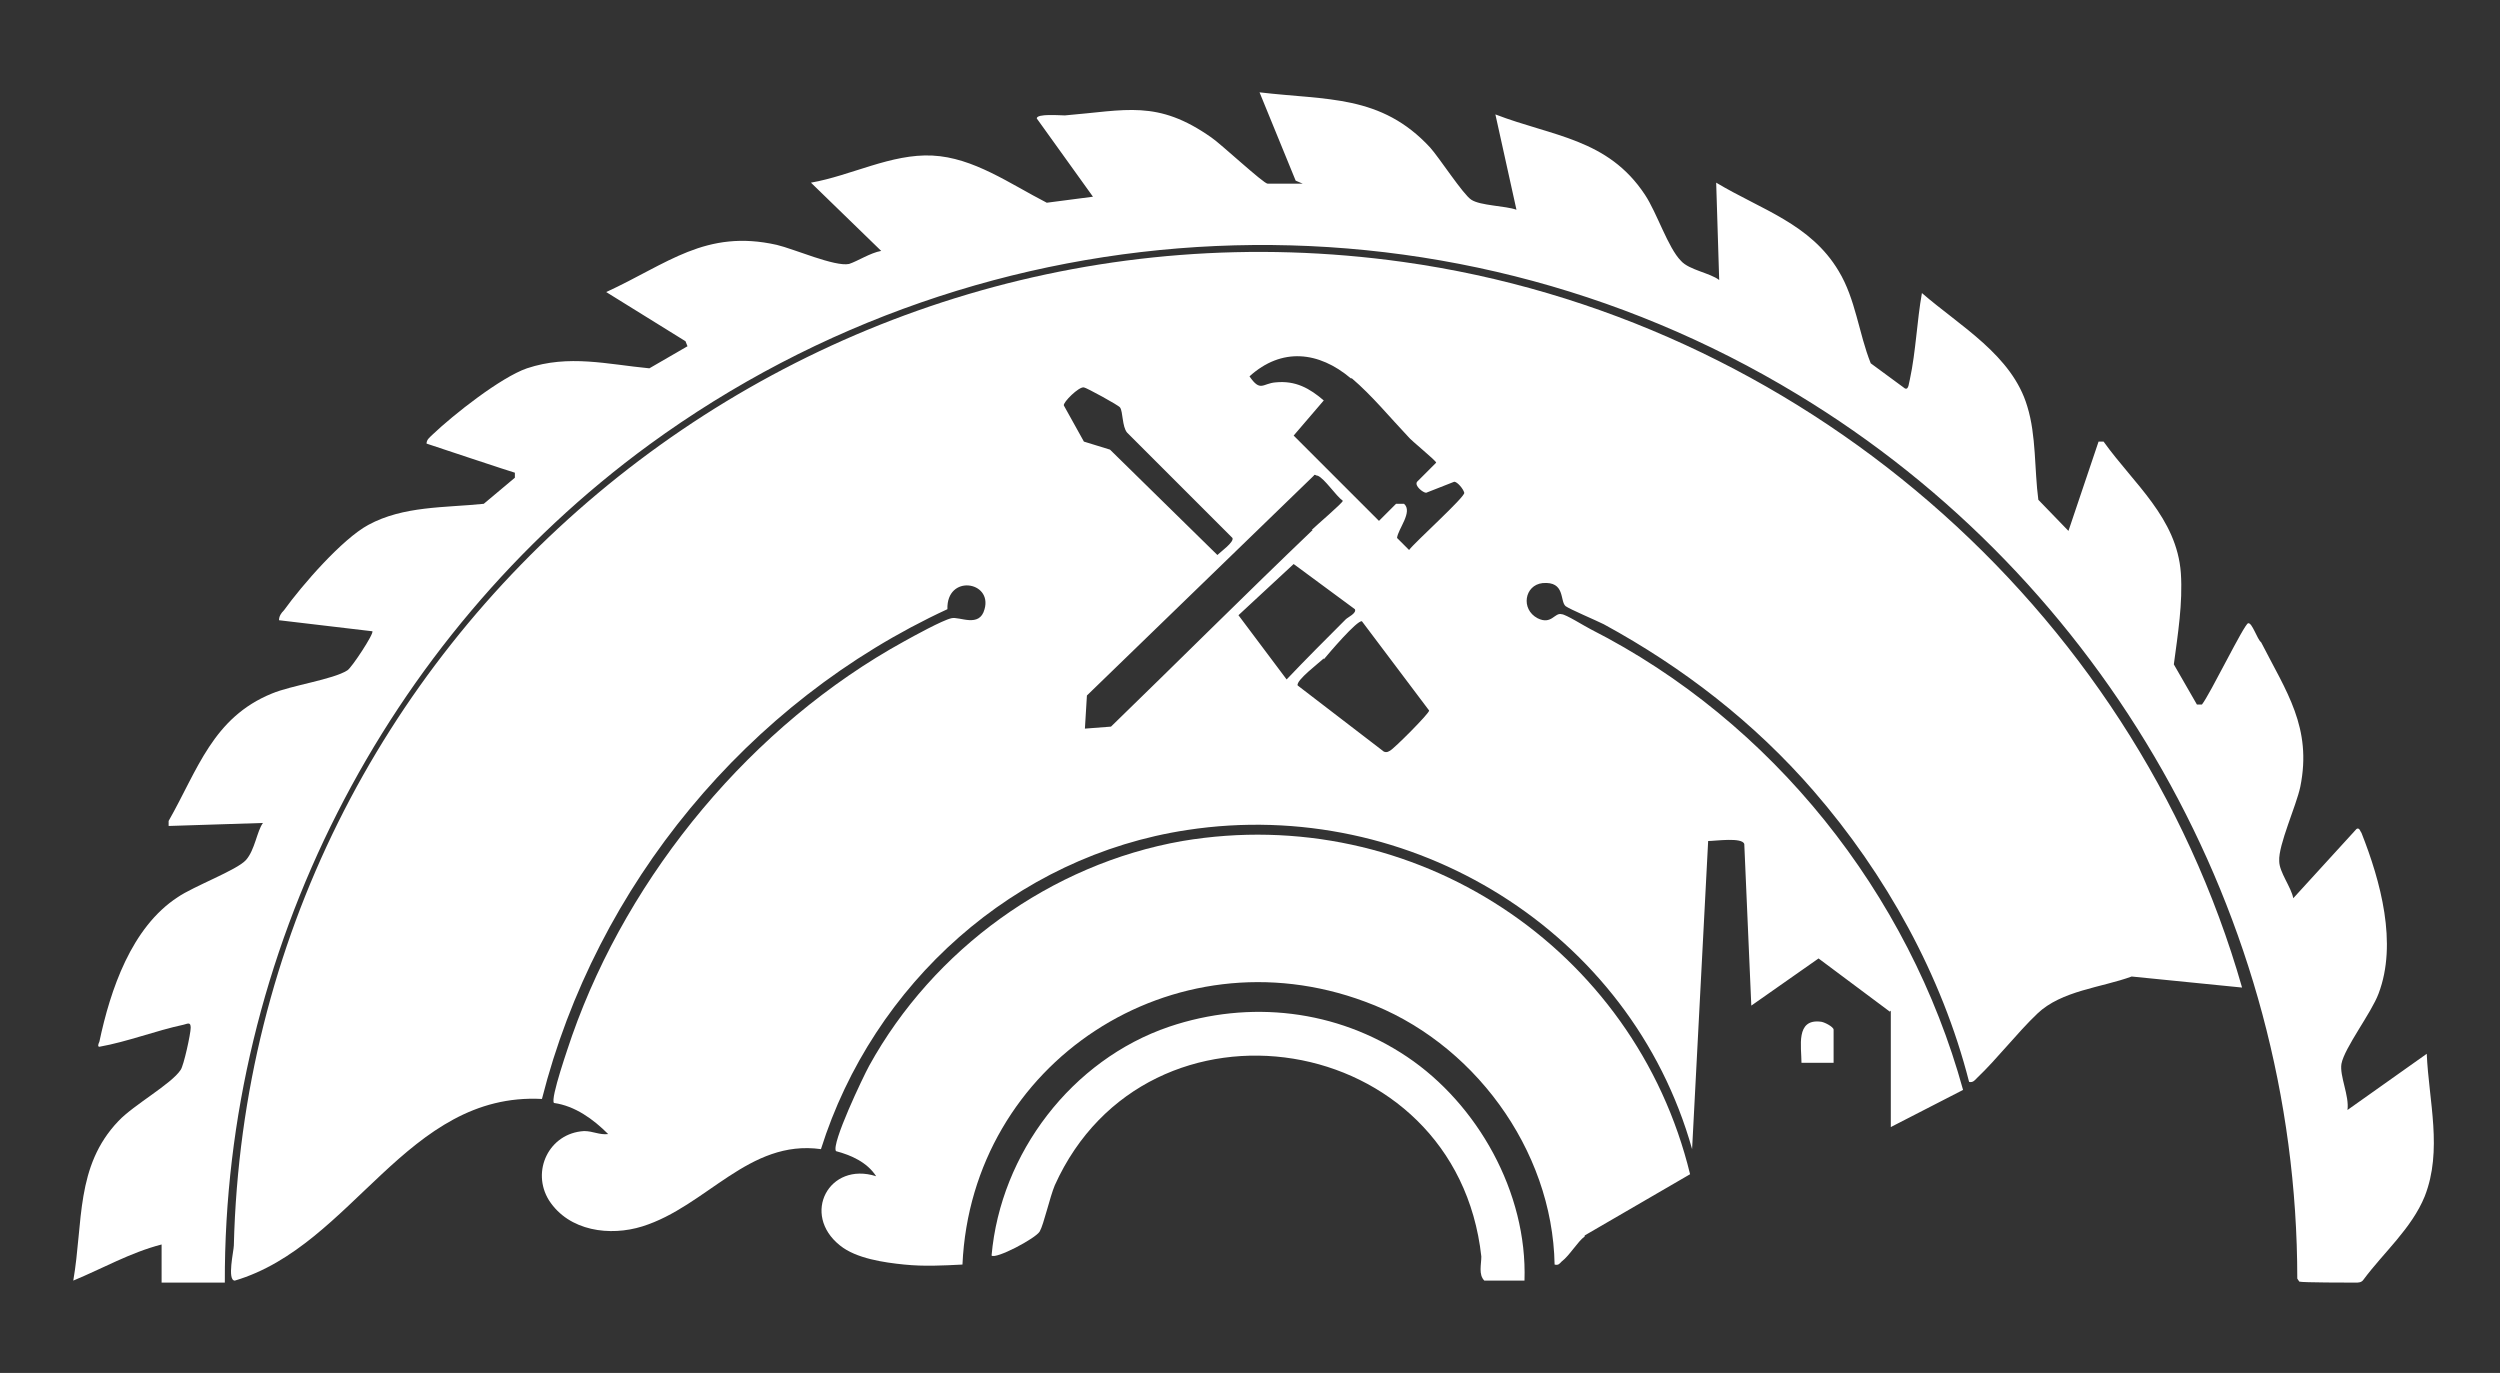 <svg xmlns="http://www.w3.org/2000/svg" id="Layer_1" version="1.1" viewBox="0 0 249.1 136.8"><rect x="0" y="0" width="249.1" height="136.8" fill="#333333" stroke="none"/><defs><style> .st0 { fill: #fff; } </style></defs><path class="st0" d="M188.3,100.8l-7.1-5.3-6.7,4.7-.7-16.1c-.2-.7-2.9-.3-3.6-.3l-1.6,30.7c-6.1-21.7-28-35.2-50.3-31.8-17.2,2.6-31.3,15.3-36.5,31.8-7.2-1-11.4,5.7-17.8,7.7-3.2,1-7.3.5-9.3-2.6-1.8-2.9,0-6.7,3.5-6.9.9,0,1.5.4,2.4.3-1.5-1.5-3.3-2.8-5.4-3.1-.4-.4,1.5-5.8,1.8-6.7,5.7-16.2,18-31,33.1-39.3.9-.5,3.8-2.1,4.7-2.3.8-.2,2.8,1,3.3-.9.8-2.8-3.8-3.5-3.7,0-19.9,9.2-35,27.5-40.4,48.8-13.5-.7-18.8,14.6-30.6,18.1-.8,0-.1-3-.1-3.5,1.5-60.8,56.4-106.4,116.5-98,39.3,5.5,72.7,34.2,83.6,72.3l-11-1.1c-3,1.1-7,1.4-9.4,3.7-2,1.9-4,4.5-6,6.4-.2.2-.4.5-.8.4-2.7-10.6-8.3-20.7-15.5-29-5.9-6.8-13-12.3-20.9-16.6-.8-.4-3.4-1.5-3.8-1.8-.6-.5,0-2.5-2.3-2.3-1.8.2-2.2,2.6-.5,3.5,1.4.7,1.7-.6,2.4-.4.4,0,2.3,1.2,2.9,1.5,18.1,9.2,31.7,26.3,37.1,45.9l-7.2,3.7v-11.6h0ZM134.6,37.7c-3.2-2.7-6.9-3.1-10.1-.2,1.1,1.6,1.3.7,2.6.6,2-.2,3.4.6,4.8,1.8l-3,3.5,8.5,8.5,1.7-1.7h.8c.9.8-.6,2.5-.7,3.4l1.2,1.2c.6-.8,5.6-5.3,5.5-5.7s-.7-1.1-1-1.1l-2.8,1.1c-.3,0-1.2-.7-.9-1.1l1.9-1.9c0-.2-2.5-2.2-2.8-2.6-1.8-1.9-3.6-4.1-5.6-5.8h0ZM111.6,40.6c-.1-.2-3.4-2-3.6-2-.5-.1-2.1,1.5-2,1.8l2,3.6,2.6.8,10.7,10.5c.3-.3,1.7-1.3,1.5-1.7l-10.5-10.5c-.5-.6-.4-2.1-.7-2.5h0ZM130.7,52.8c.4-.4,3.1-2.7,3.1-2.9-.7-.5-1.8-2.2-2.5-2.5-.2,0-.3-.2-.4,0l-22.6,21.9-.2,3.3,2.6-.2c6.7-6.5,13.3-13.1,20.1-19.6h0ZM134.1,61.7c.2-.2,1.1-.6.9-1l-6.1-4.5-5.5,5.1,4.8,6.4c1.9-2,3.9-4,5.9-6ZM131.9,65.6c-.4.4-2.8,2.2-2.6,2.7l8.6,6.6c.3.1.4,0,.6-.1.4-.2,3.9-3.7,3.9-4l-6.7-8.9c-.5-.1-3.3,3.2-3.8,3.8h0Z"></path><path class="st0" d="M129.1,18l-3.6-8.8c6.7.8,12.1.2,17,5.5.9,1,3.3,4.7,4.1,5.2.9.6,3.4.6,4.5,1l-2.1-9.5c5.7,2.2,11.2,2.4,14.9,8,1.2,1.8,2.3,5.3,3.6,6.6.8.9,2.9,1.2,3.8,1.9l-.3-9.7c4.5,2.7,9.4,4.1,12.2,8.8,1.7,2.8,2,6.2,3.2,9.2l3.4,2.5c.4.2.4-.6.5-.9.6-2.8.7-5.8,1.2-8.6,3.8,3.3,9,6.2,10.5,11.3.9,2.9.7,6.3,1.1,9.3l3,3.1,3-8.9h.5c3,4.2,7.3,7.6,7.7,13.1.2,3-.3,6.1-.7,9.1l2.3,4h.5c.8-1,4.2-8,4.6-8.1s.9,1.6,1.3,1.9c2.5,4.9,5.1,8.5,3.9,14.4-.4,1.9-2.2,5.8-2.1,7.4,0,1.1,1.2,2.6,1.4,3.7l6.3-6.9c.3-.2.4.3.5.4,1.9,4.8,3.6,11,1.7,16-.7,1.9-3.4,5.4-3.7,7-.2,1.2.8,3.2.6,4.6l7.9-5.6c.2,4.7,1.6,9.6-.2,14.2-1.3,3.2-4.1,5.6-6.1,8.3-.2.3-.5.3-.8.3-.6,0-5.3,0-5.6-.1l-.2-.3c0-36-19.2-69.6-49.8-88.1-35.6-21.6-80.8-19.5-114.4,5-26.4,19.3-42.4,50.7-42.3,83.5h-6.3v-3.8c-3.1.8-5.9,2.4-8.8,3.6,1-5.8.2-11.4,4.5-15.9,1.5-1.6,5.3-3.7,6.2-5.1.3-.4,1-3.6,1-4.2s-.3-.4-.7-.3c-2.8.6-5.6,1.7-8.4,2.2-.2,0-.1-.3,0-.5,1.1-5.2,3.2-11.4,7.8-14.4,1.6-1.1,5.9-2.7,6.8-3.7s1.1-2.9,1.7-3.7l-9.4.3v-.5c2.9-5.1,4.4-10.3,10.3-12.7,1.9-.8,6.1-1.4,7.5-2.3.4-.2,2.7-3.7,2.5-3.9l-9.3-1.1c0-.4.2-.7.5-1,1.8-2.5,5.8-7.1,8.4-8.5,3.5-1.9,7.6-1.7,11.5-2.1l3.1-2.6v-.5c-.1,0-8.8-2.9-8.8-2.9,0-.4.3-.6.6-.9,2.1-2,6.8-5.7,9.4-6.6,4.2-1.4,8-.4,12.2,0l3.8-2.2-.2-.5-7.9-4.9c6.1-2.8,9.9-6.3,17-4.7,1.7.4,5.8,2.2,7.2,1.9.9-.3,2.1-1.1,3.2-1.3l-7-6.8c4-.7,8-2.9,12.1-2.7s7.7,2.8,11.4,4.7l4.6-.6-5.6-7.8c0-.5,2.3-.3,2.8-.3,6.1-.5,9.2-1.6,14.6,2.2.9.6,5.2,4.6,5.6,4.6h3.5,0Z"></path><path class="st0" d="M157.9,123.2c-.7.5-1.5,1.9-2.3,2.5-.2.2-.3.4-.7.3-.2-11.5-8.2-22.3-18.9-26.2-19.1-7.1-39.2,6.1-40.1,26.2-2,.1-3.8.2-5.8,0s-4.8-.6-6.4-1.9c-3.9-3.1-1.1-8.4,3.6-6.9-.9-1.4-2.5-2.1-4-2.5-.5-.7,2.7-7.4,3.3-8.5,6.4-11.6,18.1-20.1,31.2-22.4,23.1-3.9,45.1,10.6,50.6,33.2l-10.5,6.1h0Z"></path><path class="st0" d="M151.9,127.6h-4c-.6-.6-.3-1.6-.3-2.4-2.5-22.7-33.3-27.5-42.5-7.1-.5,1.2-1.1,3.9-1.5,4.6-.4.7-4.4,2.8-4.8,2.4.9-10.2,8-19.5,17.7-22.8,8-2.7,16.7-1.7,23.7,3s12,13.5,11.7,22.3h0Z"></path><path class="st0" d="M182.7,105.9h-3.2c0-1.6-.6-4.4,1.9-4.1.3,0,1.3.5,1.3.8v3.3h0Z"></path></svg>